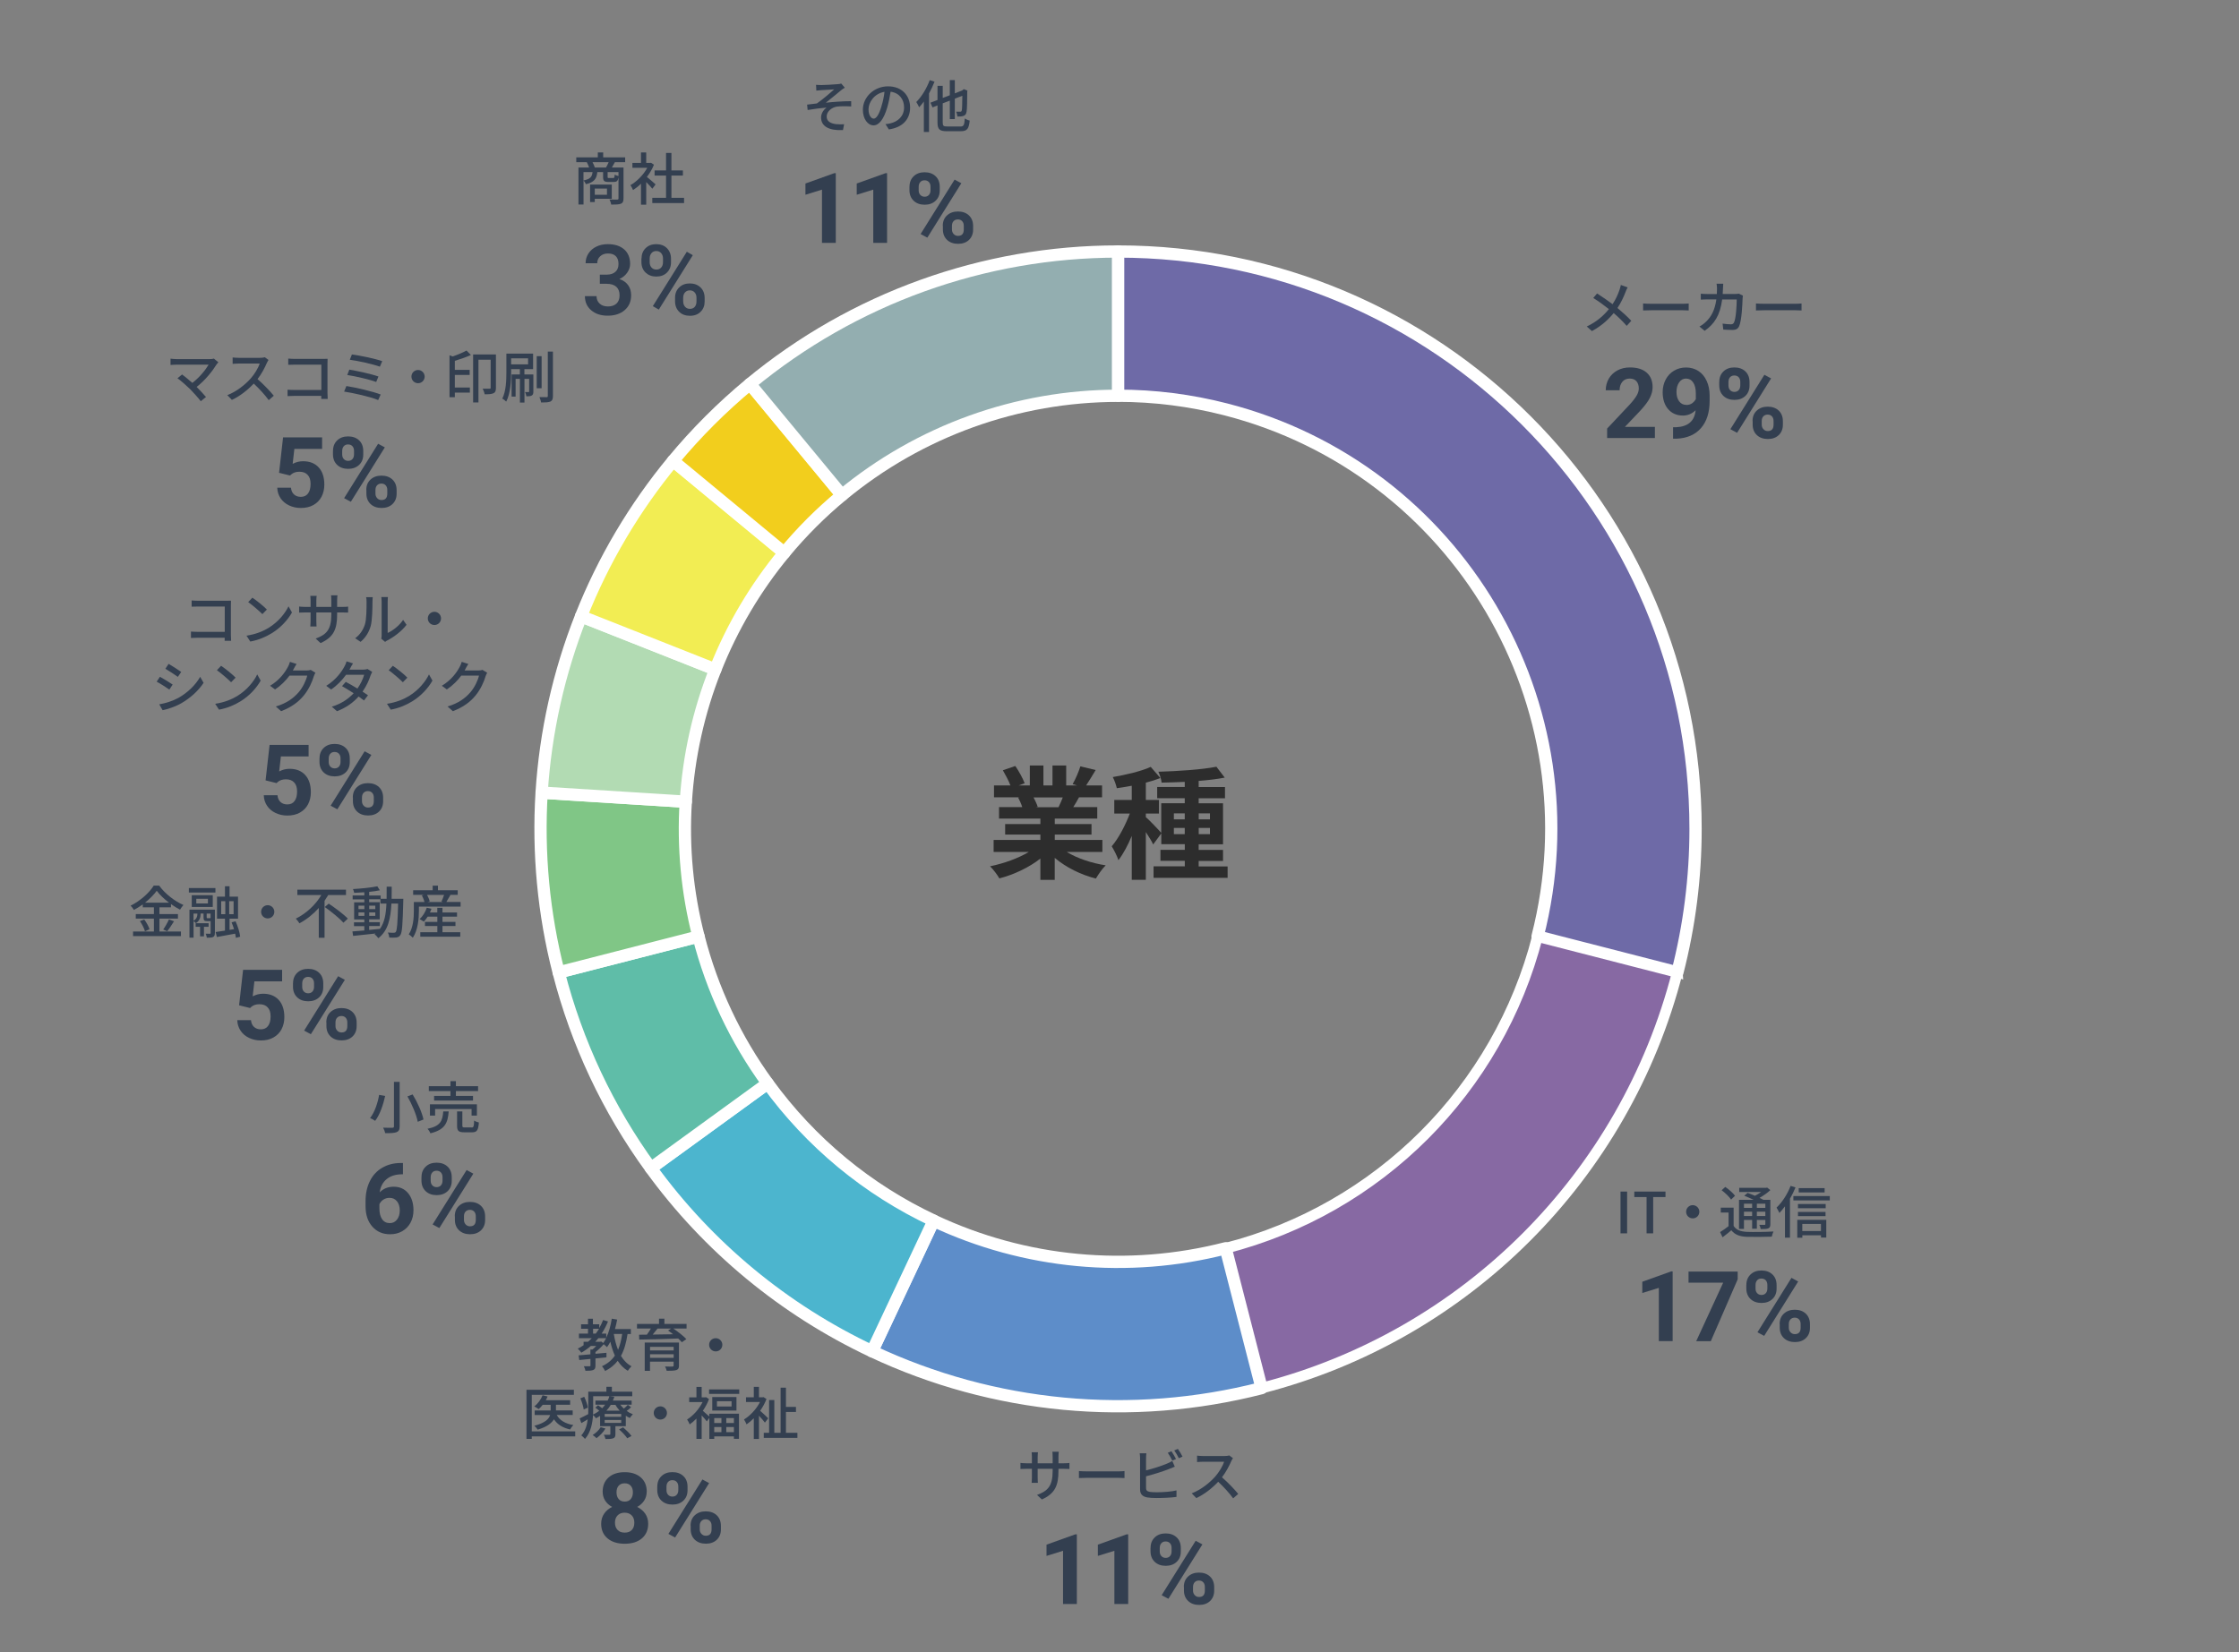 <?xml version="1.0" encoding="UTF-8"?>
<svg id="_レイヤー_1" data-name="レイヤー 1" xmlns="http://www.w3.org/2000/svg" width="420" height="310" viewBox="0 0 420 310">
  <rect x="0" y="0" width="420" height="310" fill="#808080" stroke="none"/>
  <defs>
    <style>
      .cls-1 {
        fill: #8769a3;
      }

      .cls-1, .cls-2, .cls-3, .cls-4, .cls-5, .cls-6, .cls-7, .cls-8, .cls-9, .cls-10 {
        fill-rule: evenodd;
      }

      .cls-2 {
        fill: #b2dbb3;
      }

      .cls-11 {
        fill: #333f50;
      }

      .cls-3 {
        fill: #f2ed53;
      }

      .cls-4 {
        fill: #6e6aa7;
      }

      .cls-5 {
        fill: #93aeb0;
      }

      .cls-6 {
        fill: #4cb5ce;
      }

      .cls-12 {
        stroke-miterlimit: 10;
        stroke-width: 2px;
      }

      .cls-12, .cls-13 {
        fill: none;
        stroke: #fff;
      }

      .cls-7 {
        fill: #5d8dc9;
      }

      .cls-13 {
        stroke-linejoin: round;
        stroke-width: 2.3px;
      }

      .cls-8 {
        fill: #5fbda8;
      }

      .cls-14 {
        fill: #2d2d2d;
      }

      .cls-9 {
        fill: #f2ce1d;
      }

      .cls-10 {
        fill: #80c686;
      }
    </style>
  </defs>
  <path class="cls-4" d="m209.72,47.19c59.84,0,108.34,48.49,108.34,108.33,0,9.08-1.15,18.13-3.41,26.93l-26.23-6.74c11.16-43.45-15.02-87.73-58.49-98.9-6.6-1.7-13.38-2.56-20.21-2.56v-27.07Z"/>
  <path class="cls-13" d="m209.72,47.19c59.84,0,108.34,48.49,108.34,108.33,0,9.08-1.15,18.13-3.41,26.93l-26.23-6.74c11.16-43.45-15.02-87.73-58.49-98.9-6.6-1.7-13.38-2.56-20.21-2.56v-27.07Z"/>
  <path class="cls-1" d="m314.64,182.45c-9.83,38.28-39.7,68.17-77.98,78l-6.74-26.24c28.71-7.36,51.12-29.78,58.49-58.49l26.23,6.74Z"/>
  <path class="cls-12" d="m314.64,182.45c-9.83,38.28-39.7,68.17-77.98,78l-6.74-26.24c28.71-7.36,51.12-29.78,58.49-58.49l26.23,6.74Z"/>
  <path class="cls-7" d="m236.66,260.45c-24.42,6.26-50.25,3.83-73.07-6.91l11.53-24.51c17.1,8.05,36.49,9.88,54.8,5.18l6.74,26.24Z"/>
  <path class="cls-13" d="m236.66,260.45c-24.42,6.26-50.25,3.83-73.07-6.91l11.53-24.51c17.1,8.05,36.49,9.88,54.8,5.18l6.74,26.24Z"/>
  <path class="cls-6" d="m163.6,253.54c-16.51-7.78-30.79-19.58-41.51-34.36l21.91-15.91c8.04,11.07,18.74,19.94,31.13,25.75l-11.53,24.51Z"/>
  <path class="cls-13" d="m163.6,253.54c-16.51-7.78-30.79-19.58-41.51-34.36l21.91-15.91c8.04,11.07,18.74,19.94,31.13,25.75l-11.53,24.51Z"/>
  <path class="cls-8" d="m122.09,219.18c-8.04-11.04-13.9-23.5-17.29-36.73l26.23-6.74c2.54,9.92,6.94,19.28,12.97,27.56l-21.91,15.91Z"/>
  <path class="cls-13" d="m122.09,219.18c-8.04-11.04-13.9-23.5-17.29-36.73l26.23-6.74c2.54,9.92,6.94,19.28,12.97,27.56l-21.91,15.91Z"/>
  <path class="cls-10" d="m104.8,182.45c-2.83-11.01-3.9-22.4-3.2-33.73l27.04,1.7c-.54,8.5.26,17.04,2.39,25.29l-26.23,6.74Z"/>
  <path class="cls-13" d="m104.8,182.45c-2.83-11.01-3.9-22.4-3.2-33.73l27.04,1.7c-.54,8.5.26,17.04,2.39,25.29l-26.23,6.74Z"/>
  <path class="cls-2" d="m101.6,148.72c.72-11.35,3.22-22.51,7.4-33.09l25.19,9.97c-3.14,7.93-5.01,16.31-5.54,24.82l-27.04-1.7Z"/>
  <path class="cls-13" d="m101.6,148.72c.72-11.35,3.22-22.51,7.4-33.09l25.19,9.97c-3.14,7.93-5.01,16.31-5.54,24.82l-27.04-1.7Z"/>
  <path class="cls-3" d="m109,115.63c4.18-10.56,10.01-20.41,17.26-29.17l20.87,17.26c-5.44,6.57-9.8,13.96-12.94,21.88l-25.19-9.97Z"/>
  <path class="cls-13" d="m109,115.63c4.18-10.56,10.01-20.41,17.26-29.17l20.87,17.26c-5.44,6.57-9.8,13.96-12.94,21.88l-25.19-9.97Z"/>
  <path class="cls-9" d="m126.25,86.47c4.35-5.25,9.17-10.07,14.42-14.42l17.26,20.87c-3.94,3.26-7.55,6.87-10.81,10.81l-20.87-17.26Z"/>
  <path class="cls-13" d="m126.25,86.47c4.35-5.25,9.17-10.07,14.42-14.42l17.26,20.87c-3.94,3.26-7.55,6.87-10.81,10.81l-20.87-17.26Z"/>
  <path class="cls-5" d="m140.68,72.04c19.41-16.06,43.84-24.85,69.04-24.85v27.07c-18.89,0-37.22,6.6-51.78,18.65l-17.26-20.87Z"/>
  <path class="cls-13" d="m140.68,72.04c19.41-16.06,43.84-24.85,69.04-24.85v27.07c-18.89,0-37.22,6.6-51.78,18.65l-17.26-20.87Z"/>
  <g>
    <path class="cls-11" d="m72.25,205.63c-.35,1.56-.95,3.48-1.88,4.67-.24-.18-.68-.43-.95-.52.89-1.11,1.46-2.94,1.7-4.35l1.12.2Zm2.72-2.64v8.32c0,.66-.17.95-.59,1.12-.43.16-1.11.19-2.12.18-.06-.28-.23-.75-.39-1.03.72.03,1.5.03,1.73.02s.3-.07.3-.29v-8.32h1.08Zm2.43,2.35c.91,1.48,1.78,3.42,2.04,4.71l-1.08.43c-.22-1.26-1.06-3.24-1.93-4.77l.96-.36Z"/>
    <path class="cls-11" d="m84.17,208.53c-.17,2.15-.68,3.44-3.44,4.11-.08-.26-.34-.66-.54-.85,2.47-.51,2.82-1.5,2.96-3.26h1.02Zm.33-3.82h-4.06v-.92h4.06v-.94h1.02v.94h4.16v.92h-4.16v.91h3.21v.87h-7.3v-.87h3.07v-.91Zm3.96,4.61v-1.24h-6.84v1.24h-.97v-2.12h8.81v2.12h-1Zm0,2.23c.37,0,.45-.16.48-1.31.2.16.62.31.89.37-.11,1.47-.37,1.84-1.28,1.84h-1.47c-1.08,0-1.34-.29-1.34-1.25v-2.67h.99v2.66c0,.31.08.35.48.35h1.25Z"/>
  </g>
  <g>
    <path class="cls-11" d="m42.14,120.24c0-.15.01-.35.01-.58h-5.05c-.44,0-.97.02-1.28.04v-1.2c.31.02.78.05,1.24.05h5.1v-4.75h-4.97c-.42,0-.96.02-1.24.03v-1.17c.37.03.88.06,1.24.06h5.29c.29,0,.66-.01.85-.02-.01.23-.02.62-.02.89v5.51c0,.37.02.89.04,1.13h-1.21Z"/>
    <path class="cls-11" d="m50.42,117.78c1.71-1.05,3.05-2.65,3.7-4.02l.65,1.16c-.77,1.37-2.08,2.83-3.74,3.86-1.08.66-2.43,1.29-4.08,1.59l-.71-1.1c1.78-.27,3.16-.86,4.19-1.49Zm-.36-3.41l-.84.86c-.55-.56-1.88-1.71-2.66-2.26l.78-.83c.76.5,2.13,1.61,2.73,2.23Z"/>
    <path class="cls-11" d="m64.24,113.87c.51,0,.85-.02,1.06-.06v1.13c-.17-.02-.55-.03-1.05-.03h-1.01v.36c0,2.75-.62,4.27-3.11,5.39l-.91-.85c1.99-.73,2.93-1.65,2.93-4.47v-.43h-2.81v1.6c0,.44.03.88.04,1.03h-1.17c.01-.15.05-.6.05-1.03v-1.6h-1.04c-.5,0-.94.02-1.11.03v-1.14c.14.02.62.07,1.11.07h1.04v-1.22c0-.37-.04-.71-.05-.85h1.19c-.02.14-.06.46-.06.85v1.22h2.81v-1.24c0-.43-.03-.78-.05-.93h1.2c-.02.16-.06.5-.06.93v1.24h1Z"/>
    <path class="cls-11" d="m66.62,119.75c.92-.65,1.52-1.61,1.83-2.59.31-.95.31-3.02.31-4.25,0-.36-.02-.62-.08-.86h1.24c-.01.09-.05.48-.05.85,0,1.21-.04,3.48-.33,4.55-.32,1.17-.99,2.22-1.9,2.98l-1.01-.68Zm4.9.1c.04-.18.07-.43.07-.67v-6.31c0-.44-.06-.79-.06-.85h1.24c-.01.06-.05.42-.05.85v5.89c.93-.42,2.13-1.32,2.9-2.45l.64.92c-.91,1.2-2.4,2.32-3.62,2.94-.18.08-.29.18-.4.27l-.7-.59Z"/>
    <path class="cls-11" d="m81.49,114.79c.68,0,1.24.55,1.24,1.24s-.55,1.24-1.24,1.24-1.24-.55-1.24-1.24.55-1.24,1.24-1.24Z"/>
    <path class="cls-11" d="m32.39,128.44l-.62.95c-.56-.4-1.69-1.13-2.38-1.49l.61-.92c.67.36,1.88,1.11,2.39,1.46Zm1.08,2.5c1.78-1.01,3.22-2.44,4.08-3.95l.64,1.13c-.95,1.45-2.43,2.81-4.15,3.81-1.08.63-2.57,1.14-3.54,1.32l-.63-1.1c1.18-.2,2.48-.6,3.6-1.21Zm.52-4.86l-.63.92c-.54-.39-1.68-1.15-2.34-1.52l.61-.92c.66.37,1.86,1.16,2.37,1.52Z"/>
    <path class="cls-11" d="m44.55,130.56c1.71-1.05,3.05-2.65,3.7-4.02l.65,1.16c-.77,1.37-2.08,2.83-3.74,3.86-1.08.66-2.43,1.29-4.08,1.59l-.71-1.1c1.78-.27,3.16-.86,4.19-1.49Zm-.36-3.41l-.84.86c-.55-.56-1.88-1.71-2.66-2.26l.78-.83c.76.5,2.13,1.61,2.73,2.23Z"/>
    <path class="cls-11" d="m59.17,126.22c-.11.17-.22.44-.3.65-.29,1.02-.92,2.45-1.88,3.62-.98,1.2-2.27,2.18-4.26,2.95l-.99-.88c2.06-.62,3.32-1.57,4.27-2.66.79-.91,1.43-2.25,1.62-3.14h-3.32c-.68.92-1.59,1.85-2.71,2.6l-.94-.69c1.85-1.11,2.84-2.59,3.34-3.53.13-.21.31-.65.39-.96l1.24.4c-.21.32-.44.73-.55.95-.04.09-.1.18-.15.27h2.56c.3,0,.6-.03.8-.11l.87.53Z"/>
    <path class="cls-11" d="m69.82,126.05c-.1.18-.22.45-.3.66-.27.88-.79,2.01-1.51,3.06.39.26.76.49,1.02.68l-.75.98c-.26-.21-.61-.47-1.01-.75-.95,1.08-2.25,2.07-4.06,2.76l-.97-.85c1.87-.56,3.17-1.53,4.1-2.52-.79-.51-1.61-1.01-2.18-1.33l.7-.8c.6.31,1.42.78,2.19,1.25.59-.84,1.07-1.84,1.26-2.59h-3.39c-.7.97-1.66,1.99-2.8,2.77l-.92-.69c1.85-1.14,2.91-2.68,3.41-3.63.14-.21.33-.65.4-.96l1.21.38c-.2.32-.44.72-.54.94l-.13.23h2.59c.3,0,.6-.04.8-.12l.86.53Z"/>
    <path class="cls-11" d="m76.77,130.56c1.71-1.05,3.05-2.65,3.7-4.02l.65,1.16c-.77,1.37-2.08,2.83-3.74,3.86-1.08.66-2.43,1.29-4.08,1.59l-.71-1.1c1.78-.27,3.16-.86,4.19-1.49Zm-.36-3.41l-.84.86c-.55-.56-1.88-1.71-2.66-2.26l.78-.83c.76.5,2.13,1.61,2.73,2.23Z"/>
    <path class="cls-11" d="m91.39,126.22c-.11.17-.22.44-.3.65-.29,1.02-.92,2.45-1.88,3.62-.98,1.2-2.27,2.18-4.26,2.95l-.99-.88c2.06-.62,3.32-1.57,4.27-2.66.79-.91,1.43-2.25,1.62-3.14h-3.32c-.68.92-1.59,1.85-2.71,2.6l-.94-.69c1.85-1.11,2.84-2.59,3.34-3.53.13-.21.31-.65.39-.96l1.24.4c-.21.32-.44.73-.55.95-.04.09-.1.18-.15.27h2.56c.3,0,.6-.03.8-.11l.87.53Z"/>
  </g>
  <g>
    <path class="cls-14" d="m200.13,159.86c1.95,1.19,4.62,2.09,7.28,2.5-.62.6-1.42,1.75-1.84,2.48-2.82-.71-5.6-2.09-7.72-3.88v4.13h-2.69v-4c-2.14,1.68-4.96,3.01-7.69,3.72-.39-.67-1.17-1.72-1.75-2.27,2.57-.53,5.28-1.49,7.26-2.69h-6.59v-2.25h8.77v-1.01h-6.61v-1.98h6.61v-1.03h-7.76v-2.14h4.36c-.18-.57-.48-1.26-.78-1.79l.28-.05h-4.8v-2.23h3.08c-.32-.87-.92-1.98-1.42-2.85l2.34-.8c.67.99,1.42,2.34,1.75,3.24l-1.12.41h2.09v-3.74h2.55v3.74h1.7v-3.74h2.57v3.74h2.04l-.83-.25c.55-.94,1.13-2.32,1.45-3.33l2.87.69c-.64,1.06-1.26,2.09-1.79,2.89h2.99v2.23h-4.32c-.37.67-.73,1.29-1.08,1.84h4.5v2.14h-7.97v1.03h6.89v1.98h-6.89v1.01h8.93v2.25h-6.66Zm-6.25-10.24c.32.6.62,1.26.78,1.77l-.39.07h4.29c.28-.55.55-1.22.8-1.84h-5.49Z"/>
    <path class="cls-14" d="m230.28,162.55v2.16h-13.89v-2.16h5.86v-1.03h-4.57v-2.07h4.57v-1.06h-4.41v-2.02l-1.52,2.07c-.28-.6-.83-1.49-1.38-2.32v8.96h-2.64v-8.24c-.73,1.77-1.61,3.4-2.5,4.55-.25-.78-.83-1.91-1.26-2.6,1.29-1.49,2.55-3.93,3.4-6.15h-2.92v-2.55h3.28v-2.66c-.96.18-1.91.34-2.8.46-.14-.62-.46-1.54-.76-2.09,2.53-.44,5.35-1.1,7.12-1.91l1.81,2.09c-.83.32-1.75.62-2.73.87v3.24h2.46v2.55h-2.46v.67c.6.5,2.39,2.37,2.89,2.96v-5.56h4.41v-.94h-5.17v-2.11h5.17v-.96c-1.49.07-2.96.11-4.34.14-.05-.6-.34-1.49-.6-2.04,3.77-.11,8.2-.41,10.88-.94l1.56,2.04c-1.42.28-3.12.48-4.89.62v1.15h4.94v2.11h-4.94v.94h4.57v7.69h-4.57v1.06h4.57v2.07h-4.57v1.03h5.42Zm-10.08-8.82h2.04v-1.12h-2.04v1.12Zm2.04,2.78v-1.17h-2.04v1.17h2.04Zm2.62-3.9v1.12h2.11v-1.12h-2.11Zm2.11,2.73h-2.11v1.17h2.11v-1.17Z"/>
  </g>
  <g>
    <path class="cls-11" d="m305.32,53.92c-.13.21-.3.62-.39.85-.33.89-.85,2.02-1.52,3.02.94.78,1.85,1.61,2.59,2.4l-.86.95c-.77-.88-1.55-1.64-2.44-2.4-.97,1.18-2.26,2.4-4.08,3.38l-.97-.86c1.81-.86,3.1-1.97,4.15-3.26-.78-.62-1.88-1.44-2.93-2.09l.71-.85c.88.56,2.06,1.37,2.91,2.01.62-.93,1.02-1.85,1.32-2.73.08-.24.19-.63.23-.87l1.28.45Z"/>
    <path class="cls-11" d="m308.22,56.94c.34.03,1,.06,1.58.06h5.78c.52,0,.94-.04,1.19-.06v1.31c-.23-.01-.71-.04-1.18-.04h-5.79c-.6,0-1.22.02-1.58.04v-1.31Z"/>
    <path class="cls-11" d="m326.94,55.48c-.03.18-.05.4-.06.54-.03,1.08-.17,4.12-.64,5.17-.22.49-.58.72-1.24.72-.58,0-1.2-.04-1.74-.07l-.13-1.12c.54.07,1.11.13,1.54.13.32,0,.49-.1.61-.36.36-.75.5-3.15.5-4.3h-2.73c-.39,2.96-1.45,4.59-3.28,5.88l-.98-.8c.38-.2.85-.53,1.22-.9,1.03-.97,1.68-2.26,1.95-4.19h-1.62c-.39,0-.89.01-1.3.04v-1.11c.4.03.88.06,1.3.06h1.71c.02-.32.03-.66.03-1.01,0-.24-.03-.68-.08-.93h1.25c-.02.24-.04.64-.05.89-.01.36-.03.71-.05,1.04h2.3c.28,0,.52-.03.74-.06l.73.36Z"/>
    <path class="cls-11" d="m329.39,56.94c.34.03,1,.06,1.58.06h5.78c.52,0,.94-.04,1.19-.06v1.31c-.23-.01-.71-.04-1.18-.04h-5.79c-.6,0-1.22.02-1.58.04v-1.31Z"/>
  </g>
  <g>
    <path class="cls-11" d="m303.98,223.57h1.24v7.84h-1.24v-7.84Z"/>
    <path class="cls-11" d="m308.87,224.6h-2.3v-1.03h5.85v1.03h-2.31v6.81h-1.24v-6.81Z"/>
    <path class="cls-11" d="m317.53,226.12c.68,0,1.24.55,1.24,1.24s-.55,1.24-1.24,1.24-1.24-.55-1.24-1.24.55-1.24,1.24-1.24Z"/>
    <path class="cls-11" d="m325.2,230.01c.46.75,1.3,1.06,2.47,1.12,1.2.05,3.65.02,5.01-.07-.11.22-.27.68-.32.97-1.22.05-3.46.07-4.7.03-1.32-.05-2.24-.4-2.89-1.23-.51.44-1.04.87-1.64,1.32l-.47-.98c.49-.3,1.08-.7,1.59-1.11v-2.55h-1.46v-.92h2.41v3.41Zm-.47-4.93c-.34-.52-1.11-1.27-1.78-1.76l.69-.62c.66.46,1.46,1.15,1.82,1.66l-.73.71Zm2.41,5.49h-.93v-5.45h2.74c-.58-.28-1.21-.55-1.76-.77l.64-.53c.42.15.91.34,1.37.54.4-.2.82-.46,1.17-.71h-4.12v-.78h5.04l.2-.05.6.48c-.55.51-1.29,1.04-2.03,1.45.28.13.52.26.72.37h1.31v4.54c0,.45-.07.67-.38.81-.3.13-.75.14-1.43.14-.03-.24-.15-.58-.27-.8.45.02.85.01.98.01.12,0,.16-.04.16-.17v-.75h-1.59v1.64h-.89v-1.64h-1.53v1.67Zm0-4.72v.78h1.53v-.78h-1.53Zm1.53,2.3v-.8h-1.53v.8h1.53Zm2.48-2.3h-1.59v.78h1.59v-.78Zm0,2.3v-.8h-1.59v.8h1.59Z"/>
    <path class="cls-11" d="m336.81,222.79c-.29.71-.65,1.44-1.04,2.12v7.31h-.94v-5.88c-.34.46-.69.87-1.04,1.24-.1-.22-.38-.76-.54-1,1.04-.98,2.04-2.51,2.64-4.08l.93.3Zm6.43,1.62v.82h-6.83v-.82h6.83Zm-6.1,4.46h5.44v3.33h-.99v-.43h-3.5v.46h-.95v-3.37Zm5.33-2.17h-5.2v-.8h5.2v.8Zm-5.2.69h5.17v.79h-5.17v-.79Zm5-3.66h-4.86v-.8h4.86v.8Zm-4.19,5.92v1.33h3.5v-1.33h-3.5Z"/>
  </g>
  <g>
    <path class="cls-11" d="m199.55,274.55c.51,0,.85-.02,1.06-.06v1.13c-.17-.02-.55-.03-1.05-.03h-1.01v.36c0,2.75-.62,4.27-3.11,5.39l-.91-.85c1.99-.73,2.93-1.65,2.93-4.47v-.43h-2.81v1.6c0,.44.03.88.04,1.03h-1.17c.01-.15.05-.6.05-1.03v-1.6h-1.04c-.5,0-.94.02-1.11.03v-1.14c.14.02.62.07,1.11.07h1.04v-1.22c0-.37-.04-.71-.05-.85h1.19c-.02.14-.06.46-.06.85v1.22h2.81v-1.24c0-.43-.03-.78-.05-.93h1.2c-.02.16-.06.5-.06.93v1.24h1Z"/>
    <path class="cls-11" d="m202.39,276.01c.34.03,1,.06,1.58.06h5.78c.52,0,.94-.04,1.19-.06v1.31c-.23-.01-.71-.04-1.18-.04h-5.79c-.6,0-1.22.02-1.58.04v-1.31Z"/>
    <path class="cls-11" d="m214.98,279.17c0,.51.22.64.72.75.32.05.82.07,1.33.07,1.12,0,2.79-.12,3.66-.35v1.22c-.96.14-2.56.21-3.73.21-.66,0-1.3-.03-1.75-.11-.86-.16-1.35-.59-1.35-1.48v-5.84c0-.25-.02-.68-.07-.96h1.25c-.04.28-.06.66-.06.96v2.24c1.26-.31,2.85-.81,3.89-1.25.35-.14.68-.3,1.03-.52l.47,1.08c-.35.14-.78.33-1.12.45-1.14.46-2.93,1-4.27,1.35v2.17Zm4.93-5.12c-.22-.43-.56-1.06-.85-1.47l.68-.29c.27.38.65,1.04.86,1.46l-.69.3Zm1.04-2.2c.28.39.68,1.06.87,1.45l-.69.3c-.22-.46-.56-1.06-.86-1.46l.68-.29Z"/>
    <path class="cls-11" d="m231.28,273.59c-.08.11-.23.37-.31.55-.37.87-1,2.08-1.75,3.04,1.1.94,2.39,2.31,3.05,3.12l-.95.83c-.69-.96-1.76-2.13-2.81-3.11-1.14,1.21-2.57,2.35-4.1,3.06l-.86-.89c1.72-.66,3.32-1.94,4.38-3.12.72-.81,1.44-1.98,1.69-2.81h-3.91c-.42,0-.99.05-1.16.06v-1.2c.21.03.83.07,1.16.07h3.95c.39,0,.75-.04.93-.11l.69.51Z"/>
  </g>
  <g>
    <path class="cls-11" d="m117.72,250.29c-.25,1.64-.62,3-1.24,4.11.51.84,1.16,1.52,1.98,1.95-.22.19-.54.59-.69.85-.78-.46-1.39-1.1-1.9-1.87-.61.78-1.37,1.41-2.36,1.91-.11-.22-.39-.69-.59-.9,1.05-.48,1.84-1.14,2.42-1.99-.35-.78-.63-1.65-.85-2.6-.19.37-.4.72-.63,1.02-.12-.14-.39-.38-.62-.56-.43.53-1.01,1.06-1.54,1.47v.33l2.06-.19v.85c-.68.07-1.37.14-2.06.21v1.33c0,.46-.08.7-.42.84-.32.13-.79.15-1.47.15-.03-.26-.17-.63-.29-.86.48.01.93.01,1.07.01s.17-.04.17-.16v-1.22c-.78.08-1.5.15-2.1.21l-.12-.88c.62-.05,1.38-.12,2.21-.19v-.9h.38c.24-.19.5-.44.72-.67h-1.02c-.55.48-1.15.9-1.78,1.26-.12-.2-.48-.58-.67-.76.38-.19.75-.4,1.09-.64v-.65h.84c.25-.21.48-.44.7-.67h-2.41v-.86h1.7v-.91h-1.3v-.84h1.3v-1.04h.92v1.04h1.19v.71c.28-.48.52-.98.72-1.51l.92.27c-.33.82-.74,1.59-1.19,2.28h.86v.78c.49-1.01.84-2.28,1.04-3.58l1.01.17c-.11.61-.25,1.2-.41,1.78h2.98v.93h-.66Zm-5.96-.07c.21-.29.42-.59.61-.91h-1.12v.91h.51Zm1.01,1.48l.38.29c.2-.27.38-.58.55-.91h-1.46c-.18.23-.37.46-.58.67h.93l.17-.05Zm2.37-1.41c.18,1.08.44,2.09.8,2.98.36-.85.61-1.84.77-2.98h-1.57Z"/>
    <path class="cls-11" d="m128.79,249.27h-2.48c.87.6,1.91,1.4,2.44,1.99l-.85.58c-.17-.2-.4-.45-.68-.7-2.65.11-5.45.18-7.31.2l-.03-.91c.44,0,.93-.01,1.46-.01.27-.36.54-.78.76-1.15h-2.61v-.87h4.13v-.98h1.01v.98h4.16v.87Zm-1.42,6.94c0,.49-.13.73-.5.85-.38.13-.96.14-1.81.14-.05-.25-.18-.59-.31-.81.58.03,1.21.02,1.37.01.19,0,.24-.05.24-.2v-.72h-4.43v1.73h-.99v-5.31h6.42v4.32Zm-5.43-3.5v.67h4.43v-.67h-4.43Zm4.43,2.06v-.68h-4.43v.68h4.43Zm-3.02-5.5c-.29.38-.61.78-.91,1.13,1.18-.01,2.5-.04,3.82-.06-.32-.26-.64-.49-.94-.7l.56-.36h-2.55Z"/>
    <path class="cls-11" d="m134.26,251.08c.68,0,1.24.55,1.24,1.24s-.55,1.24-1.24,1.24-1.24-.55-1.24-1.24.55-1.24,1.24-1.24Z"/>
    <path class="cls-11" d="m107.9,269.51h-8.15v.47h-.99v-9.22h8.89v.95h-7.9v6.86h8.15v.95Zm-3.47-4.03c.55,1.01,1.63,1.65,3.12,1.9-.2.2-.47.56-.59.83-1.4-.31-2.39-.94-3.05-1.91-.44.73-1.33,1.43-3.05,1.94-.13-.21-.41-.55-.62-.73,2.02-.53,2.74-1.28,2.96-2.02h-2.9v-.85h3v-1.06h-1.5c-.23.3-.49.58-.75.8-.19-.15-.6-.38-.83-.5.67-.5,1.25-1.29,1.56-2.09l.94.23c-.1.24-.21.48-.34.7h4.57v.85h-2.66v1.06h3.14v.85h-3.01Z"/>
    <path class="cls-11" d="m118.37,264.04c-.24.26-.54.5-.82.69.37.27.77.48,1.17.63-.18.17-.45.48-.56.7-.27-.12-.52-.26-.77-.43v1.96h-1.95v1.49c0,.44-.08.65-.4.78-.34.13-.79.14-1.46.14-.05-.25-.18-.59-.31-.8.46.01.91.01,1.04,0,.14,0,.18-.03.18-.15v-1.46h-1.92v-1.94c-.24.16-.5.32-.78.46-.12-.2-.35-.47-.55-.62-.08,1.51-.43,3.29-1.5,4.49-.15-.18-.51-.54-.7-.66.77-.85,1.09-1.95,1.21-3.02-.41.26-.81.5-1.2.71l-.31-.88c.42-.18.98-.48,1.6-.8.01-.28.01-.54.01-.8v-3.41h3.4v-.92h1.03v.92h3.82v.85h-7.33v2.56c0,.28-.01.58-.02.88.44-.2.82-.45,1.16-.71-.22-.2-.5-.42-.74-.59l.52-.45c.23.16.52.37.77.56.21-.21.4-.44.56-.66h-1.83v-.77h2.3c.14-.28.25-.55.32-.83l.93.12c-.07.23-.17.48-.28.71h3.53v.77h-2.13c.19.26.42.51.67.73.27-.22.56-.5.74-.7l.6.43Zm-8.87.43c-.08-.55-.33-1.43-.63-2.1l.72-.3c.32.66.61,1.51.68,2.04l-.78.35Zm4.07,3.56c-.39.69-1.07,1.37-1.67,1.81-.16-.17-.51-.46-.73-.59.6-.37,1.18-.92,1.51-1.47l.89.25Zm2.96-2.74h-3.1v.54h3.1v-.54Zm0,1.13h-3.1v.55h3.1v-.55Zm-1.96-2.83c-.22.37-.5.75-.82,1.09h2.5c-.31-.34-.59-.7-.8-1.09h-.88Zm2.31,4.21c.56.49,1.26,1.16,1.58,1.63l-.8.43c-.29-.46-.96-1.17-1.53-1.66l.76-.39Z"/>
    <path class="cls-11" d="m123.87,263.87c.68,0,1.24.55,1.24,1.24s-.55,1.24-1.24,1.24-1.24-.55-1.24-1.24.55-1.24,1.24-1.24Z"/>
    <path class="cls-11" d="m133.07,265.25h5.55v4.71h-.95v-.45h-3.69v.47h-.92v-3.94l-.47.65c-.21-.28-.62-.75-.97-1.12v4.41h-.98v-3.81c-.42.43-.84.79-1.27,1.09-.09-.26-.34-.73-.48-.92,1.12-.7,2.25-1.94,2.9-3.27h-2.51v-.89h1.36v-1.96h.98v1.96h.66l.17-.03.55.36c-.29.77-.69,1.52-1.16,2.2.32.26.92.8,1.21,1.06v-.52Zm5.6-4.56v.84h-5.66v-.84h5.66Zm-.52,1.44v2.53h-4.54v-2.53h4.54Zm-4.17,3.94v.93h1.35v-.93h-1.35Zm0,2.64h1.35v-.96h-1.35v.96Zm3.25-5.8h-2.74v.99h2.74v-.99Zm.44,3.16h-1.43v.93h1.43v-.93Zm0,2.64v-.96h-1.43v.96h1.43Z"/>
    <path class="cls-11" d="m143.49,266.93c-.23-.33-.7-.86-1.12-1.3v4.36h-.97v-3.88c-.45.45-.91.83-1.36,1.14-.09-.26-.34-.72-.48-.92,1.15-.69,2.33-1.94,3-3.27h-2.62v-.89h1.46v-1.96h.97v1.96h.69l.17-.03.55.36c-.3.78-.71,1.52-1.19,2.2.47.4,1.29,1.18,1.51,1.41l-.62.82Zm6.09,1.9v.96h-6.31v-.96h1v-6.15h.98v6.15h1.18v-8.46h1v3.6h1.88v.95h-1.88v3.91h2.14Z"/>
  </g>
  <g>
    <path class="cls-11" d="m40.96,67.97c-.13.14-.23.27-.31.37-.77,1.26-2.13,2.98-3.76,4.26.63.63,1.32,1.37,1.75,1.89l-.98.79c-.43-.58-1.29-1.53-1.97-2.24-.64-.63-1.8-1.65-2.4-2.07l.87-.71c.4.3,1.21.95,1.92,1.58,1.41-1.08,2.52-2.5,3.05-3.42h-5.99c-.43,0-.93.04-1.15.06v-1.19c.29.04.79.09,1.15.09h6.16c.34,0,.64-.03.82-.1l.84.69Z"/>
    <path class="cls-11" d="m50.37,67.54c-.08.11-.23.37-.31.55-.37.87-1,2.08-1.75,3.04,1.1.94,2.39,2.31,3.05,3.12l-.95.83c-.69-.96-1.76-2.13-2.81-3.11-1.14,1.21-2.57,2.35-4.1,3.06l-.86-.89c1.72-.66,3.32-1.94,4.38-3.12.72-.81,1.44-1.98,1.69-2.81h-3.91c-.42,0-.99.05-1.16.06v-1.2c.21.03.83.07,1.16.07h3.95c.39,0,.75-.04.93-.11l.69.51Z"/>
    <path class="cls-11" d="m60.26,74.86c0-.15.01-.35.01-.58h-5.05c-.44,0-.97.02-1.28.04v-1.2c.31.02.78.05,1.24.05h5.1v-4.75h-4.97c-.42,0-.96.02-1.24.03v-1.17c.37.03.88.06,1.24.06h5.29c.29,0,.66-.01.85-.02-.01.23-.02.62-.02.89v5.51c0,.37.02.89.04,1.13h-1.21Z"/>
    <path class="cls-11" d="m71.41,74.02l-.47,1.04c-1.42-.61-4.68-1.33-6.39-1.59l.43-1.04c1.8.28,4.97,1.02,6.43,1.59Zm-.42-3.38l-.42,1.03c-1.24-.47-3.89-1.08-5.43-1.31l.39-1.01c1.48.25,4.12.81,5.45,1.29Zm.71-2.88l-.44,1.04c-1.27-.47-4.15-1.11-5.64-1.3l.39-.99c1.4.17,4.35.78,5.69,1.25Z"/>
    <path class="cls-11" d="m78.42,69.42c.68,0,1.24.55,1.24,1.24s-.55,1.24-1.24,1.24-1.24-.55-1.24-1.24.55-1.24,1.24-1.24Z"/>
    <path class="cls-11" d="m88.32,66.61c-.87.4-1.98.79-3,1.09v1.69h2.78v.96h-2.78v2.36h2.82v.95h-2.82v.87h-1v-7.87l.59.22c.96-.32,1.95-.75,2.6-1.11l.82.83Zm4.71,6.15c0,.52-.09.85-.46,1.02-.36.18-.91.2-1.66.2-.04-.29-.22-.78-.38-1.05.58.02,1.13.02,1.3.01.16,0,.21-.05.21-.2v-5.25h-2.29v8.02h-1v-9h4.28v6.25Z"/>
    <path class="cls-11" d="m100.05,73.45c0,.37-.05.61-.29.75-.23.15-.55.16-1.02.16-.02-.23-.14-.58-.25-.8.32.01.55.01.65.01.1-.01.12-.03.12-.13v-2.35h-.88v4.44h-.85v-4.44h-.81v3.32h-.75v-4.15h1.55v-1h-1.64v.62c0,1.6-.12,3.95-.92,5.47-.16-.17-.53-.47-.74-.55.71-1.42.77-3.44.77-4.92v-3.53h5.01v2.91h-1.63v1h1.68v3.2Zm-4.17-5.08h3.18v-1.14h-3.18v1.14Zm5.72,4.48h-.92v-6.02h.92v6.02Zm2.12-6.88v8.34c0,.58-.12.85-.47,1.03-.35.15-.95.18-1.74.18-.04-.28-.19-.71-.32-1.01.59.02,1.16.02,1.35.01.16,0,.22-.05.22-.22v-8.33h.95Z"/>
  </g>
  <g>
    <path class="cls-11" d="m29.91,174.78h4.03v.86h-8.98v-.86h3.91v-2.42h-3.4v-.85h3.4v-1.27h-2.09v-.55c-.53.38-1.09.73-1.66,1.04-.12-.22-.4-.6-.62-.8,1.81-.89,3.55-2.46,4.34-3.77h1.01c1.13,1.55,2.91,2.93,4.56,3.64-.23.26-.47.6-.64.88-.56-.29-1.14-.65-1.7-1.05v.61h-2.16v1.27h3.47v.85h-3.47v2.42Zm-2.85-2.26c.42.56.84,1.32.99,1.83l-.86.38c-.13-.51-.53-1.31-.94-1.9l.81-.32Zm4.65-3.15c-.93-.7-1.76-1.49-2.31-2.24-.51.72-1.29,1.51-2.2,2.24h4.52Zm-1.1,5.04c.36-.5.82-1.31,1.08-1.9l.95.35c-.42.67-.89,1.4-1.29,1.87l-.73-.33Z"/>
    <path class="cls-11" d="m35.43,166.62h4.98v.84h-4.98v-.84Zm4.87,8.46c0,.37-.06.6-.33.73-.25.12-.62.13-1.17.13-.02-.21-.12-.53-.22-.75.36.01.69.01.79.01.11,0,.14-.03.14-.14v-2.23h-.66c-.55,0-.67-.15-.67-.72v-.7h-.55c0,.6-.1,1.3-.88,1.8-.1-.12-.29-.29-.44-.38v3.1h-.77v-5.25h4.77v4.4Zm-.39-4.91h-3.94v-2.2h3.94v2.2Zm-3.61,2.59c.65-.36.73-.94.73-1.34h-.73v1.34Zm.39.46h2.44v.67h-.87v1.79h-.73v-1.79h-.83v-.67Zm2.31-4.58h-2.18v.87h2.18v-.87Zm.32,3.64c.13,0,.16-.02.18-.08v-.78h-.73v.69c0,.16.02.17.15.17h.4Zm4.93,3.69c-.02-.22-.08-.5-.14-.79-1.21.22-2.47.46-3.43.63l-.23-.94c.48-.06,1.09-.15,1.75-.26v-2.24h-1.49v-4.14h1.49v-1.94h.86v1.94h1.59v4.14h-1.59v2.1l.84-.14c-.14-.44-.29-.88-.46-1.28l.75-.19c.42.93.79,2.13.86,2.89l-.8.21Zm-2.76-4.44h.77v-2.44h-.77v2.44Zm2.33-2.44h-.83v2.44h.83v-2.44Z"/>
    <path class="cls-11" d="m50.22,169.84c.68,0,1.24.55,1.24,1.24s-.55,1.24-1.24,1.24-1.24-.55-1.24-1.24.55-1.24,1.24-1.24Z"/>
    <path class="cls-11" d="m61.58,167.92c-.22.36-.45.73-.7,1.1v6.93h-1.08v-5.59c-1.02,1.14-2.26,2.15-3.63,2.88-.16-.27-.47-.67-.68-.88,2.02-.99,3.77-2.69,4.79-4.43h-4.5v-1.01h9.12v1.01h-3.32Zm.08,1.62c1.19.8,2.81,2,3.59,2.82l-.83.77c-.71-.82-2.29-2.09-3.5-2.95l.75-.64Z"/>
    <path class="cls-11" d="m75.66,168.61s-.01.34-.01.46c-.12,4.4-.21,5.91-.55,6.37-.2.32-.43.4-.76.46-.32.04-.81.04-1.31.01-.02-.27-.13-.67-.28-.94.49.04.93.04,1.12.04.18,0,.28-.03.38-.17.23-.3.34-1.65.43-5.31h-1.26c-.14,2.83-.62,5.09-2.45,6.5-.15-.22-.48-.58-.71-.73.06-.04.13-.1.19-.15-1.53.18-3.07.34-4.21.45l-.13-.84c.62-.04,1.38-.11,2.23-.18v-.81h-1.94v-.72h1.94v-.54h-1.91v-3.21h1.91v-.55h-2.19v-.74h2.19v-.6c-.65.05-1.3.08-1.9.11-.03-.2-.14-.52-.23-.71,1.58-.09,3.46-.28,4.57-.52l.47.75c-.56.12-1.27.22-2,.3v.68h2.15v.62h1.12c.01-.72.01-1.48.01-2.28h.95c0,.79-.01,1.55-.02,2.28h2.21Zm-8.41,1.97h1.1v-.65h-1.1v.65Zm1.1,1.26v-.65h-1.1v.65h1.1Zm.91,2.64c.66-.06,1.34-.13,2.01-.2.87-1.2,1.14-2.81,1.22-4.75h-1.13v-.8h-2.11v.55h1.98v3.21h-1.98v.54h2v.72h-2v.72Zm1.14-3.9v-.65h-1.14v.65h1.14Zm-1.14.61v.65h1.14v-.65h-1.14Z"/>
    <path class="cls-11" d="m86.4,169.24v.86h-7.82v.82c0,1.43-.18,3.59-1.14,5.02-.16-.17-.56-.52-.76-.63.85-1.31.95-3.13.95-4.39v-1.68h1.99c-.08-.36-.28-.85-.48-1.24l.38-.1h-2.02v-.86h3.66v-.87h.99v.87h3.71v.86h-1.51l.14.03c-.27.46-.53.94-.76,1.3h2.66Zm-3.39,5.67h3.33v.84h-7.5v-.84h3.2v-1.17h-2.32v-.77h2.32v-.98h-1.82c-.22.36-.48.68-.72.94-.18-.14-.56-.37-.79-.48.59-.52,1.08-1.33,1.35-2.14l.88.2c-.08.23-.18.47-.29.69h1.38v-.87h.97v.87h2.73v.79h-2.73v.98h2.44v.77h-2.44v1.17Zm-2.9-7c.22.39.43.88.49,1.22l-.38.11h2.86l-.27-.08c.16-.35.36-.84.49-1.25h-3.19Z"/>
  </g>
  <g>
    <path class="cls-11" d="m115.34,30.43c-.2.37-.38.71-.56,1h2.18v5.81c0,.52-.11.82-.48.98-.38.15-.96.17-1.82.17-.04-.27-.19-.69-.33-.96.64.03,1.26.02,1.44.02.19-.01.25-.06.25-.22v-3.95c-.11.68-.34.86-.88.86h-.99c-.83,0-1.02-.21-1.02-.96v-.89h-1.08c-.13,1.24-.56,1.9-2.14,2.27-.08-.2-.27-.52-.45-.68v4.49h-.95v-6.94h2c-.11-.32-.27-.7-.44-1h-1.97v-.91h4.04v-.91h1.01v.91h4.12v.91h-1.93Zm-5.89,3.43c1.28-.26,1.61-.68,1.7-1.57h-1.7v1.57Zm2.12,3.43v.62h-.88v-3.28h4.07v2.66h-3.18Zm2.11-5.86c.17-.29.36-.68.49-1h-3.02c.18.32.34.71.43,1h2.11Zm-2.11,3.95v1.16h2.29v-1.16h-2.29Zm4.44-3.09h-2.03v.88c0,.21.03.23.28.23h.77c.2,0,.24-.07.28-.65.15.12.47.23.71.28v-.75Z"/>
    <path class="cls-11" d="m122.38,35.42c-.25-.31-.72-.82-1.16-1.26v4.24h-.98v-3.93c-.48.47-.99.87-1.49,1.19-.1-.26-.34-.72-.49-.92,1.21-.69,2.44-1.93,3.16-3.26h-2.79v-.91h1.61v-1.96h.98v1.96h.73l.17-.03.55.37c-.32.81-.79,1.59-1.32,2.29.5.4,1.38,1.17,1.63,1.4l-.61.81Zm5.94,1.7v.98h-5.96v-.98h2.58v-4.18h-2.15v-.96h2.15v-3.28h1.01v3.28h2.15v.96h-2.15v4.18h2.38Z"/>
  </g>
  <g>
    <path class="cls-11" d="m154,15.96c.45,0,2.54-.1,3.16-.17.29-.02.5-.06.64-.12l.67.78c-.18.11-.5.32-.68.47-.77.63-2.08,1.73-2.88,2.35,1.52-.16,3.35-.29,4.76-.29v.99c-1.01-.06-2.04-.05-2.68.03-.99.15-1.92.93-1.92,1.86s.77,1.3,1.73,1.43c.6.06,1.16.05,1.54.02l-.21,1.1c-2.63.12-4.11-.7-4.11-2.38,0-.79.54-1.5,1.02-1.84-1.05.08-2.37.25-3.54.45l-.1-1.01c.58-.06,1.29-.16,1.83-.22,1.05-.71,2.59-2.06,3.26-2.64-.46.03-2.06.12-2.49.15-.28.02-.61.05-.87.08l-.05-1.09c.29.03.58.04.92.04Z"/>
    <path class="cls-11" d="m166.09,23.29c.37-.03.68-.08.94-.15,1.35-.31,2.56-1.29,2.56-2.99,0-1.53-.92-2.74-2.53-2.94-.15.95-.34,1.97-.63,2.96-.64,2.15-1.51,3.35-2.57,3.35s-2-1.18-2-2.94c0-2.34,2.08-4.38,4.72-4.38s4.14,1.77,4.14,3.98-1.42,3.74-3.99,4.1l-.63-1Zm-.75-3.34c.27-.83.47-1.79.58-2.72-1.9.31-3,1.96-3,3.26,0,1.21.54,1.77.97,1.77.46,0,.97-.68,1.46-2.31Z"/>
    <path class="cls-11" d="m175.3,15.33c-.28.73-.64,1.49-1.03,2.2v7.23h-.97v-5.71c-.29.39-.58.76-.88,1.08-.1-.23-.38-.76-.54-.99,1-.99,1.95-2.55,2.52-4.1l.91.29Zm4.85,8.41c.63,0,.75-.29.83-1.51.25.16.64.34.92.39-.16,1.51-.45,2-1.68,2h-2.59c-1.37,0-1.77-.34-1.77-1.64v-3.2l-.93.37-.39-.88,1.32-.51v-2.66h.98v2.28l1.33-.51v-2.84h.94v2.48l1.36-.53.15-.12.18-.14.68.28-.04.15c-.01,1.9-.03,3.31-.12,3.76-.06.5-.27.73-.6.84-.32.11-.8.12-1.13.11-.02-.27-.12-.68-.23-.91.27.01.61.01.75.01.16,0,.26-.04.31-.28.06-.26.08-1.16.1-2.71l-1.41.54v3.83h-.94v-3.46l-1.33.51v3.59c0,.62.13.75.85.75h2.46Z"/>
  </g>
  <g>
    <path class="cls-11" d="m313.76,251.63h-2.59v-9.99l-3.1.96v-2.11l5.41-1.94h.28v13.08Z"/>
    <path class="cls-11" d="m325.97,240.02l-5.05,11.62h-2.74l5.06-10.97h-6.5v-2.09h9.22v1.45Z"/>
    <path class="cls-11" d="m327.59,241.08c0-.8.26-1.45.78-1.95.52-.5,1.2-.75,2.05-.75s1.54.25,2.06.74c.52.49.78,1.16.78,2.01v.65c0,.81-.26,1.46-.78,1.95-.52.49-1.2.74-2.05.74s-1.54-.25-2.06-.74c-.52-.49-.79-1.16-.79-2v-.64Zm1.72.69c0,.36.1.65.31.87.21.22.48.33.81.33s.6-.11.8-.33c.2-.22.3-.52.3-.89v-.66c0-.36-.1-.65-.3-.87-.2-.22-.47-.33-.82-.33s-.6.11-.8.33c-.2.22-.3.52-.3.91v.65Zm1.63,8.88l-1.27-.68,6.38-10.21,1.26.68-6.38,10.21Zm2.89-2.22c0-.81.26-1.46.79-1.95.53-.49,1.21-.74,2.05-.74s1.54.24,2.06.73c.52.49.79,1.16.79,2.01v.65c0,.8-.26,1.45-.77,1.94-.51.49-1.2.74-2.05.74s-1.55-.25-2.07-.74c-.52-.5-.78-1.15-.78-1.97v-.66Zm1.72.7c0,.33.11.61.32.84.22.23.48.35.81.35.73,0,1.09-.4,1.09-1.21v-.68c0-.36-.1-.65-.3-.87-.2-.22-.47-.33-.81-.33s-.6.11-.81.33-.3.52-.3.89v.67Z"/>
  </g>
  <g>
    <path class="cls-11" d="m202,300.96h-2.59v-9.99l-3.1.96v-2.11l5.41-1.94h.28v13.08Z"/>
    <path class="cls-11" d="m211.63,300.96h-2.59v-9.99l-3.1.96v-2.11l5.41-1.94h.28v13.08Z"/>
    <path class="cls-11" d="m215.83,290.41c0-.8.26-1.45.78-1.95.52-.5,1.2-.75,2.05-.75s1.54.25,2.06.74c.52.49.78,1.16.78,2v.65c0,.81-.26,1.46-.78,1.95-.52.49-1.2.74-2.05.74s-1.54-.25-2.06-.74c-.52-.49-.79-1.16-.79-2v-.64Zm1.72.69c0,.36.1.65.31.87.21.22.48.33.81.33s.6-.11.8-.33c.2-.22.3-.52.3-.89v-.66c0-.36-.1-.65-.3-.87-.2-.22-.47-.33-.82-.33s-.6.11-.8.33c-.2.22-.3.52-.3.91v.66Zm1.63,8.88l-1.27-.68,6.38-10.21,1.26.68-6.38,10.21Zm2.89-2.23c0-.81.26-1.46.79-1.95s1.21-.74,2.05-.74,1.54.24,2.06.73.79,1.16.79,2.01v.65c0,.8-.26,1.45-.77,1.94s-1.2.74-2.05.74-1.55-.25-2.07-.75c-.52-.5-.78-1.15-.78-1.97v-.66Zm1.72.7c0,.33.11.61.32.84.22.23.48.35.81.35.73,0,1.09-.4,1.09-1.21v-.68c0-.36-.1-.65-.3-.87-.2-.22-.47-.33-.81-.33s-.6.11-.81.33c-.2.22-.3.52-.3.89v.67Z"/>
  </g>
  <g>
    <path class="cls-11" d="m121.31,279.87c0,.63-.16,1.2-.48,1.69-.32.49-.75.88-1.31,1.18.63.31,1.14.73,1.51,1.26.37.54.56,1.17.56,1.89,0,1.16-.4,2.08-1.18,2.75-.79.67-1.86,1.01-3.22,1.01s-2.43-.34-3.23-1.01c-.8-.68-1.19-1.59-1.19-2.75,0-.72.19-1.35.56-1.89.37-.54.87-.96,1.5-1.26-.56-.29-.99-.69-1.31-1.18-.31-.49-.47-1.05-.47-1.69,0-1.11.37-2,1.11-2.66.74-.66,1.75-.99,3.02-.99s2.27.33,3.02.98c.74.65,1.12,1.54,1.12,2.67Zm-2.32,5.82c0-.57-.16-1.02-.49-1.36-.33-.34-.77-.51-1.33-.51s-.99.17-1.32.51-.49.79-.49,1.37.16,1,.48,1.35.77.51,1.35.51,1-.16,1.32-.49c.32-.33.48-.78.48-1.36Zm-.27-5.7c0-.51-.13-.92-.4-1.22-.27-.31-.65-.46-1.14-.46s-.86.15-1.13.45c-.27.3-.4.71-.4,1.24s.13.94.4,1.26c.27.32.65.48,1.14.48s.87-.16,1.13-.48c.27-.32.4-.74.4-1.26Z"/>
    <path class="cls-11" d="m123.3,278.91c0-.8.26-1.45.78-1.95.52-.5,1.2-.75,2.05-.75s1.54.25,2.06.74c.52.49.78,1.16.78,2.01v.65c0,.81-.26,1.46-.78,1.95-.52.49-1.2.74-2.05.74s-1.54-.25-2.06-.74c-.52-.49-.79-1.16-.79-2v-.64Zm1.72.69c0,.36.1.65.31.87.21.22.48.33.81.33s.6-.11.8-.33c.2-.22.3-.52.3-.89v-.66c0-.36-.1-.65-.3-.87-.2-.22-.47-.33-.82-.33s-.6.11-.8.33c-.2.22-.3.52-.3.91v.65Zm1.63,8.88l-1.27-.68,6.38-10.21,1.26.68-6.38,10.21Zm2.89-2.22c0-.81.26-1.46.79-1.95.53-.49,1.21-.74,2.05-.74s1.54.24,2.06.73c.52.49.79,1.16.79,2.01v.65c0,.8-.26,1.45-.77,1.94-.51.49-1.2.74-2.05.74s-1.55-.25-2.07-.74c-.52-.5-.78-1.15-.78-1.97v-.66Zm1.72.7c0,.33.11.61.32.84.22.23.48.35.81.35.73,0,1.09-.4,1.09-1.21v-.68c0-.36-.1-.65-.3-.87-.2-.22-.47-.33-.81-.33s-.6.11-.81.33-.3.52-.3.89v.67Z"/>
  </g>
  <g>
    <path class="cls-11" d="m75.59,218.2v2.13h-.25c-1.17.02-2.12.32-2.83.92-.71.59-1.14,1.41-1.29,2.47.69-.71,1.57-1.06,2.63-1.06,1.14,0,2.04.41,2.71,1.22s1,1.88,1,3.21c0,.85-.18,1.62-.55,2.31-.37.69-.89,1.22-1.56,1.61s-1.43.57-2.28.57c-1.38,0-2.49-.48-3.33-1.44-.85-.96-1.27-2.23-1.27-3.83v-.93c0-1.42.27-2.67.8-3.75s1.3-1.93,2.31-2.52,2.16-.9,3.49-.9h.43Zm-2.53,6.55c-.42,0-.8.11-1.14.33-.34.22-.59.51-.75.86v.79c0,.87.17,1.54.51,2.03.34.49.82.73,1.44.73.56,0,1.01-.22,1.35-.66.34-.44.52-1.01.52-1.71s-.17-1.28-.52-1.72c-.35-.44-.81-.65-1.4-.65Z"/>
    <path class="cls-11" d="m79.07,220.85c0-.8.26-1.45.78-1.95.52-.5,1.2-.75,2.05-.75s1.54.25,2.06.74c.52.49.78,1.16.78,2.01v.65c0,.81-.26,1.46-.78,1.95-.52.49-1.2.74-2.05.74s-1.54-.25-2.06-.74c-.52-.49-.79-1.16-.79-2v-.64Zm1.72.69c0,.36.1.65.31.87.21.22.48.33.81.33s.6-.11.8-.33c.2-.22.3-.52.3-.89v-.66c0-.36-.1-.65-.3-.87-.2-.22-.47-.33-.82-.33s-.6.11-.8.33c-.2.22-.3.52-.3.91v.65Zm1.63,8.88l-1.27-.68,6.38-10.21,1.26.68-6.38,10.21Zm2.89-2.22c0-.81.26-1.46.79-1.95.53-.49,1.21-.74,2.05-.74s1.54.24,2.06.73c.52.49.79,1.16.79,2.01v.65c0,.8-.26,1.45-.77,1.94-.51.49-1.2.74-2.05.74s-1.55-.25-2.07-.74c-.52-.5-.78-1.15-.78-1.97v-.66Zm1.72.7c0,.33.11.61.32.84.22.23.48.35.81.35.73,0,1.09-.4,1.09-1.21v-.68c0-.36-.1-.65-.3-.87-.2-.22-.47-.33-.81-.33s-.6.11-.81.33-.3.52-.3.89v.67Z"/>
  </g>
  <g>
    <path class="cls-11" d="m44.85,188.61l.75-6.64h7.32v2.16h-5.2l-.32,2.81c.62-.33,1.27-.49,1.96-.49,1.24,0,2.22.39,2.92,1.16.71.77,1.06,1.85,1.06,3.24,0,.84-.18,1.6-.53,2.27s-.87,1.18-1.53,1.55c-.66.37-1.45.55-2.35.55-.79,0-1.52-.16-2.2-.48-.68-.32-1.21-.77-1.6-1.35-.39-.58-.6-1.24-.62-1.98h2.57c.05.54.24.97.57,1.27.33.3.75.45,1.28.45.59,0,1.04-.21,1.35-.63.32-.42.48-1.02.48-1.79s-.18-1.31-.55-1.7c-.36-.4-.88-.59-1.55-.59-.62,0-1.12.16-1.5.48l-.25.23-2.06-.51Z"/>
    <path class="cls-11" d="m54.97,184.48c0-.8.26-1.45.78-1.95.52-.5,1.2-.75,2.05-.75s1.54.25,2.06.74c.52.49.78,1.16.78,2.01v.65c0,.81-.26,1.46-.78,1.95-.52.49-1.2.74-2.05.74s-1.54-.25-2.06-.74c-.52-.49-.79-1.16-.79-2v-.64Zm1.72.69c0,.36.1.65.31.87.21.22.48.33.81.33s.6-.11.8-.33c.2-.22.3-.52.3-.89v-.66c0-.36-.1-.65-.3-.87-.2-.22-.47-.33-.82-.33s-.6.11-.8.33c-.2.22-.3.52-.3.91v.65Zm1.63,8.88l-1.27-.68,6.38-10.21,1.26.68-6.38,10.21Zm2.89-2.22c0-.81.26-1.46.79-1.95.53-.49,1.21-.74,2.05-.74s1.54.24,2.06.73c.52.49.79,1.16.79,2.01v.65c0,.8-.26,1.45-.77,1.94-.51.49-1.2.74-2.05.74s-1.55-.25-2.07-.74c-.52-.5-.78-1.15-.78-1.97v-.66Zm1.72.7c0,.33.11.61.32.84.22.23.48.35.81.35.73,0,1.09-.4,1.09-1.21v-.68c0-.36-.1-.65-.3-.87-.2-.22-.47-.33-.81-.33s-.6.11-.81.33-.3.52-.3.89v.67Z"/>
  </g>
  <g>
    <path class="cls-11" d="m49.82,146.41l.75-6.64h7.32v2.16h-5.2l-.32,2.81c.62-.33,1.27-.49,1.96-.49,1.24,0,2.22.39,2.92,1.16.71.77,1.06,1.85,1.06,3.24,0,.84-.18,1.6-.53,2.27s-.87,1.18-1.53,1.55c-.66.37-1.45.55-2.35.55-.79,0-1.52-.16-2.2-.48-.68-.32-1.21-.77-1.6-1.35-.39-.58-.6-1.24-.62-1.98h2.57c.05.54.24.97.57,1.27.33.3.75.45,1.28.45.59,0,1.04-.21,1.35-.63.32-.42.48-1.02.48-1.79s-.18-1.31-.55-1.7c-.36-.4-.88-.59-1.55-.59-.62,0-1.12.16-1.5.48l-.25.23-2.06-.51Z"/>
    <path class="cls-11" d="m59.94,142.28c0-.8.26-1.45.78-1.95.52-.5,1.2-.75,2.05-.75s1.54.25,2.06.74c.52.49.78,1.16.78,2.01v.65c0,.81-.26,1.46-.78,1.95-.52.49-1.2.74-2.05.74s-1.54-.25-2.06-.74c-.52-.49-.79-1.16-.79-2v-.64Zm1.72.69c0,.36.1.65.31.87.21.22.48.33.81.33s.6-.11.8-.33c.2-.22.3-.52.3-.89v-.66c0-.36-.1-.65-.3-.87-.2-.22-.47-.33-.82-.33s-.6.11-.8.33c-.2.22-.3.52-.3.91v.65Zm1.63,8.88l-1.27-.68,6.38-10.21,1.26.68-6.38,10.21Zm2.89-2.22c0-.81.26-1.46.79-1.95.53-.49,1.21-.74,2.05-.74s1.54.24,2.06.73c.52.49.79,1.16.79,2.01v.65c0,.8-.26,1.45-.77,1.94-.51.49-1.2.74-2.05.74s-1.55-.25-2.07-.74c-.52-.5-.78-1.15-.78-1.97v-.66Zm1.72.7c0,.33.11.61.32.84.22.23.48.35.81.35.73,0,1.09-.4,1.09-1.21v-.68c0-.36-.1-.65-.3-.87-.2-.22-.47-.33-.81-.33s-.6.11-.81.33-.3.52-.3.89v.67Z"/>
  </g>
  <g>
    <path class="cls-11" d="m52.35,88.7l.75-6.64h7.32v2.16h-5.2l-.32,2.81c.62-.33,1.27-.49,1.96-.49,1.24,0,2.22.39,2.92,1.16.71.77,1.06,1.85,1.06,3.24,0,.84-.18,1.6-.53,2.27s-.87,1.18-1.53,1.55c-.66.37-1.45.55-2.35.55-.79,0-1.52-.16-2.2-.48-.68-.32-1.21-.77-1.6-1.35-.39-.58-.6-1.24-.62-1.98h2.57c.05.54.24.97.57,1.27.33.3.75.45,1.28.45.59,0,1.04-.21,1.35-.63.32-.42.48-1.02.48-1.79s-.18-1.31-.55-1.7c-.36-.4-.88-.59-1.55-.59-.62,0-1.12.16-1.5.48l-.25.23-2.06-.51Z"/>
    <path class="cls-11" d="m62.47,84.58c0-.8.26-1.45.78-1.95.52-.5,1.2-.75,2.05-.75s1.54.25,2.06.74c.52.49.78,1.16.78,2.01v.65c0,.81-.26,1.46-.78,1.95-.52.49-1.2.74-2.05.74s-1.54-.25-2.06-.74c-.52-.49-.79-1.16-.79-2v-.64Zm1.72.69c0,.36.1.65.31.87.21.22.48.33.81.33s.6-.11.8-.33c.2-.22.3-.52.3-.89v-.66c0-.36-.1-.65-.3-.87-.2-.22-.47-.33-.82-.33s-.6.11-.8.33c-.2.22-.3.52-.3.91v.65Zm1.63,8.88l-1.27-.68,6.38-10.21,1.26.68-6.38,10.21Zm2.89-2.22c0-.81.26-1.46.79-1.95.53-.49,1.21-.74,2.05-.74s1.54.24,2.06.73c.52.49.79,1.16.79,2.01v.65c0,.8-.26,1.45-.77,1.94-.51.49-1.2.74-2.05.74s-1.55-.25-2.07-.74c-.52-.5-.78-1.15-.78-1.97v-.66Zm1.72.7c0,.33.11.61.32.84.22.23.48.35.81.35.73,0,1.09-.4,1.09-1.21v-.68c0-.36-.1-.65-.3-.87-.2-.22-.47-.33-.81-.33s-.6.11-.81.33-.3.52-.3.89v.67Z"/>
  </g>
  <g>
    <path class="cls-11" d="m112.51,51.53h1.33c.67,0,1.2-.18,1.59-.52s.59-.83.59-1.48-.16-1.1-.49-1.45-.82-.52-1.49-.52c-.59,0-1.07.17-1.44.51-.38.34-.57.78-.57,1.32h-2.18c0-.67.18-1.28.53-1.83.36-.55.85-.98,1.49-1.29s1.35-.46,2.14-.46c1.3,0,2.33.33,3.07.98.74.65,1.12,1.57,1.12,2.73,0,.59-.19,1.14-.56,1.66-.37.52-.86.91-1.45,1.17.72.25,1.26.63,1.64,1.16s.56,1.15.56,1.88c0,1.17-.4,2.1-1.21,2.8-.8.69-1.86,1.04-3.17,1.04s-2.29-.33-3.09-1c-.8-.67-1.2-1.56-1.2-2.67h2.18c0,.57.19,1.04.58,1.4s.9.54,1.56.54,1.21-.18,1.6-.54.58-.88.58-1.56-.2-1.22-.61-1.59c-.41-.37-1.01-.56-1.81-.56h-1.28v-1.72Z"/>
    <path class="cls-11" d="m120.34,48.51c0-.79.25-1.44.76-1.94.51-.51,1.18-.76,2-.76s1.51.25,2.01.76c.51.51.76,1.17.76,1.99v.65c0,.78-.25,1.43-.76,1.93-.5.5-1.17.75-2,.75s-1.47-.25-2-.74c-.52-.49-.79-1.16-.79-2v-.64Zm1.53.69c0,.41.12.75.35,1s.53.38.91.38.67-.13.9-.38.34-.6.34-1.04v-.66c0-.41-.12-.75-.35-1.01-.23-.26-.53-.39-.91-.39s-.68.13-.9.39c-.22.26-.34.6-.34,1.03v.67Zm1.71,8.89l-1.12-.65,6.38-10.21,1.12.65-6.38,10.21Zm3.05-2.22c0-.8.26-1.45.78-1.95.52-.5,1.18-.74,1.99-.74s1.48.25,2,.74c.52.5.78,1.17.78,2.01v.64c0,.78-.25,1.42-.75,1.92-.5.51-1.17.76-2.01.76s-1.51-.25-2.02-.75c-.51-.5-.77-1.16-.77-1.98v-.65Zm1.53.69c0,.41.12.74.35,1s.54.39.91.39.68-.12.9-.37c.22-.25.33-.6.33-1.05v-.67c0-.42-.12-.75-.35-1-.23-.25-.53-.38-.9-.38s-.67.13-.9.38c-.23.25-.35.6-.35,1.04v.66Z"/>
  </g>
  <g>
    <path class="cls-11" d="m156.78,45.57h-2.59v-9.99l-3.1.96v-2.11l5.41-1.94h.28v13.08Z"/>
    <path class="cls-11" d="m166.4,45.57h-2.59v-9.99l-3.1.96v-2.11l5.41-1.94h.28v13.08Z"/>
    <path class="cls-11" d="m170.61,35.02c0-.8.26-1.45.78-1.95.52-.5,1.2-.75,2.05-.75s1.54.25,2.06.74c.52.49.78,1.16.78,2.01v.65c0,.81-.26,1.46-.78,1.95-.52.49-1.2.74-2.05.74s-1.54-.25-2.06-.74c-.52-.49-.79-1.16-.79-2v-.64Zm1.72.69c0,.36.1.65.31.87.21.22.48.33.81.33s.6-.11.8-.33c.2-.22.3-.52.3-.89v-.66c0-.36-.1-.65-.3-.87-.2-.22-.47-.33-.82-.33s-.6.11-.8.33c-.2.22-.3.52-.3.91v.65Zm1.63,8.88l-1.27-.68,6.38-10.21,1.26.68-6.38,10.21Zm2.89-2.22c0-.81.26-1.46.79-1.95.53-.49,1.21-.74,2.05-.74s1.54.24,2.06.73c.52.49.79,1.16.79,2.01v.65c0,.8-.26,1.45-.77,1.94-.51.49-1.2.74-2.05.74s-1.55-.25-2.07-.74c-.52-.5-.78-1.15-.78-1.97v-.66Zm1.72.7c0,.33.11.61.32.84.22.23.48.35.81.35.73,0,1.09-.4,1.09-1.21v-.68c0-.36-.1-.65-.3-.87-.2-.22-.47-.33-.81-.33s-.6.11-.81.33-.3.52-.3.89v.67Z"/>
  </g>
  <g>
    <path class="cls-11" d="m310.42,82.19h-8.95v-1.78l4.23-4.5c.58-.63,1.01-1.19,1.29-1.66.28-.47.42-.92.42-1.35,0-.58-.15-1.04-.44-1.37-.29-.33-.71-.5-1.26-.5-.59,0-1.05.2-1.39.61s-.51.93-.51,1.59h-2.6c0-.8.19-1.52.57-2.18.38-.66.92-1.17,1.61-1.55.69-.37,1.48-.56,2.36-.56,1.35,0,2.39.32,3.13.97.75.65,1.12,1.56,1.12,2.74,0,.65-.17,1.3-.5,1.97s-.91,1.45-1.72,2.34l-2.97,3.13h5.62v2.09Z"/>
    <path class="cls-11" d="m318.07,76.97c-.68.66-1.47,1-2.37,1-1.15,0-2.08-.4-2.77-1.19-.69-.79-1.04-1.86-1.04-3.21,0-.85.19-1.64.56-2.35s.9-1.27,1.57-1.67c.67-.4,1.42-.6,2.26-.6s1.63.22,2.3.65c.67.43,1.19,1.05,1.56,1.86.37.81.56,1.73.56,2.77v.96c0,2.18-.54,3.89-1.62,5.13-1.08,1.24-2.62,1.91-4.6,1.99h-.64s0-2.15,0-2.15h.57c2.25-.11,3.47-1.17,3.66-3.18Zm-1.73-.99c.42,0,.78-.11,1.08-.32.3-.22.53-.48.69-.78v-1.07c0-.88-.17-1.56-.5-2.05s-.78-.73-1.35-.73c-.52,0-.95.24-1.28.71-.33.48-.5,1.07-.5,1.79s.16,1.3.49,1.75c.33.46.78.69,1.38.69Z"/>
    <path class="cls-11" d="m322.51,71.64c0-.8.26-1.45.78-1.95.52-.5,1.2-.75,2.05-.75s1.54.25,2.06.74c.52.49.78,1.16.78,2.01v.65c0,.81-.26,1.46-.78,1.95-.52.49-1.2.74-2.05.74s-1.54-.25-2.06-.74c-.52-.49-.79-1.16-.79-2v-.64Zm1.72.69c0,.36.1.65.31.87.21.22.48.33.81.33s.6-.11.8-.33c.2-.22.3-.52.3-.89v-.66c0-.36-.1-.65-.3-.87-.2-.22-.47-.33-.82-.33s-.6.11-.8.33c-.2.22-.3.52-.3.91v.65Zm1.63,8.88l-1.27-.68,6.38-10.21,1.26.68-6.38,10.21Zm2.89-2.22c0-.81.26-1.46.79-1.95.53-.49,1.21-.74,2.05-.74s1.54.24,2.06.73c.52.49.79,1.16.79,2.01v.65c0,.8-.26,1.45-.77,1.94-.51.49-1.2.74-2.05.74s-1.55-.25-2.07-.74c-.52-.5-.78-1.15-.78-1.97v-.66Zm1.72.7c0,.33.11.61.32.84.22.23.48.35.81.35.73,0,1.09-.4,1.09-1.21v-.68c0-.36-.1-.65-.3-.87-.2-.22-.47-.33-.81-.33s-.6.11-.81.33-.3.52-.3.89v.67Z"/>
  </g>
</svg>